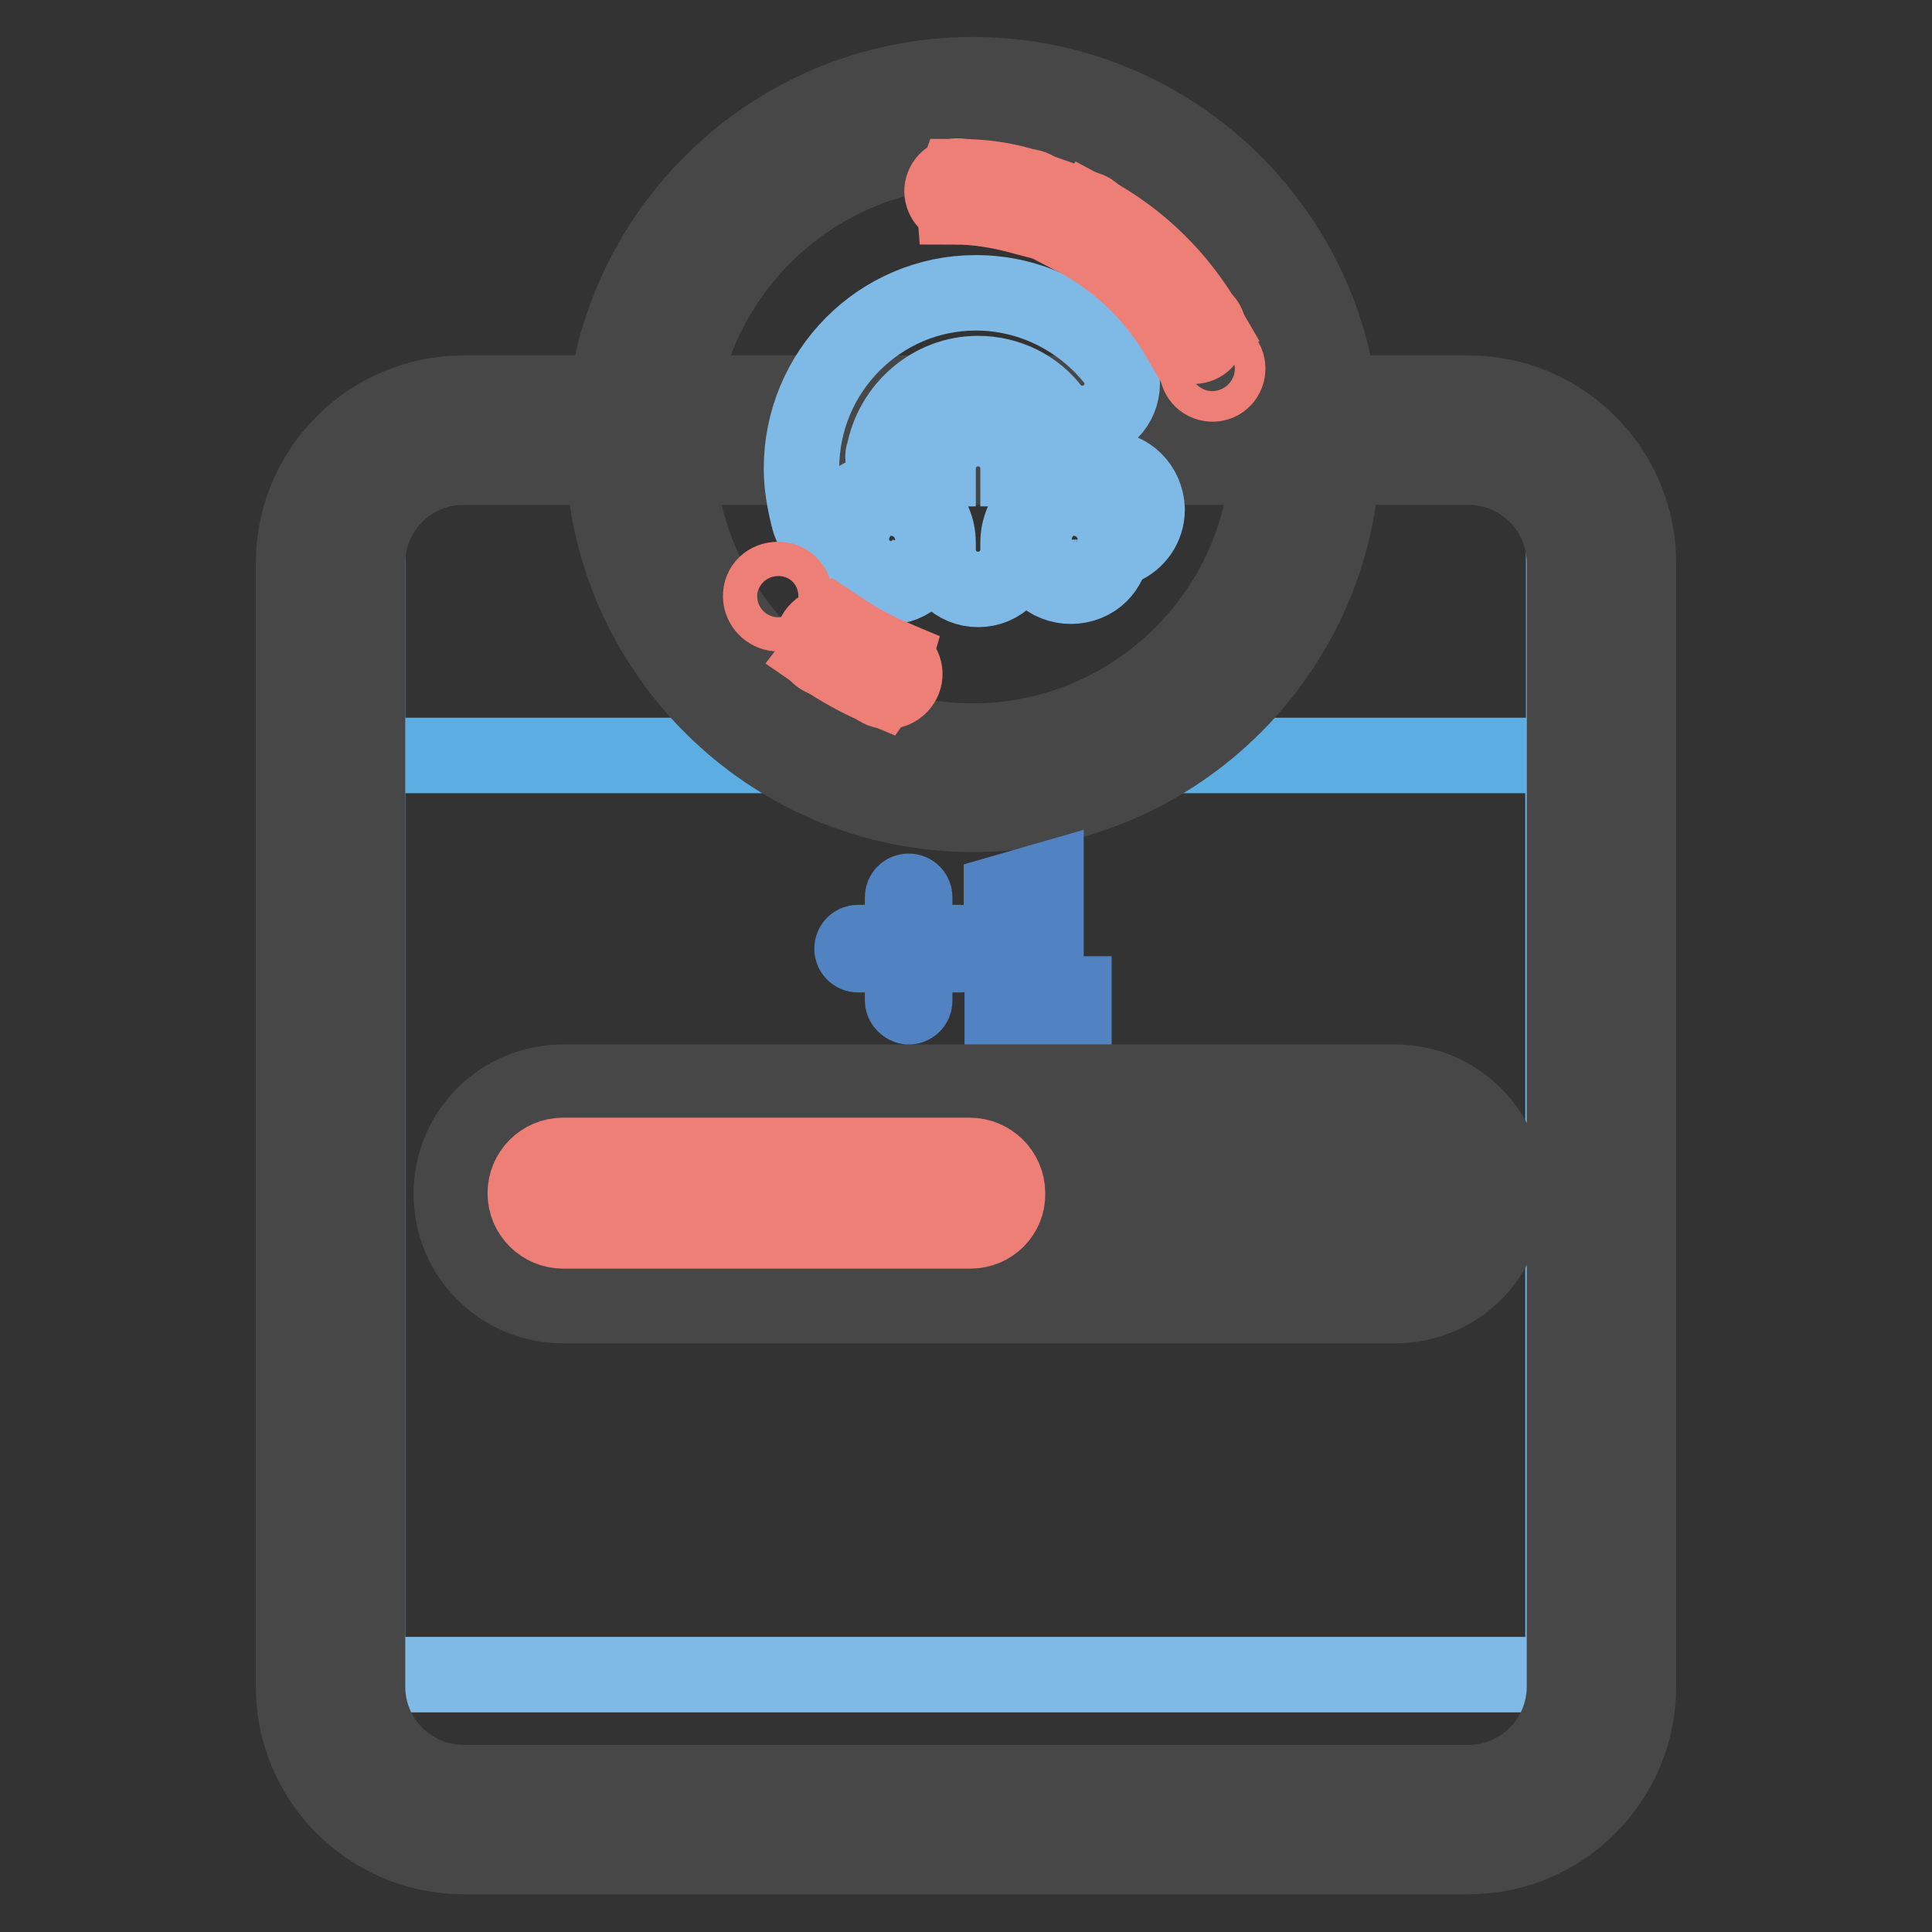 <?xml version="1.0" encoding="utf-8"?>
<!-- Svg Vector Icons : http://www.onlinewebfonts.com/icon -->
<!DOCTYPE svg PUBLIC "-//W3C//DTD SVG 1.1//EN" "http://www.w3.org/Graphics/SVG/1.1/DTD/svg11.dtd">
<svg version="1.1" xmlns="http://www.w3.org/2000/svg" xmlns:xlink="http://www.w3.org/1999/xlink" x="0px" y="0px" viewBox="0 0 256 256" enable-background="new 0 0 256 256" xml:space="preserve">
<rect x="0" y="0" width="256" height="256" fill="#333333" stroke="none"/>
<g> <path stroke-width="10" fill-opacity="0" stroke="#5cade1"  d="M195.9,238.3H60c-6.3,0-11.4-5.1-11.4-11.4V100.1h158.5V227C207.3,233.2,202.2,238.3,195.9,238.3 L195.9,238.3z"/> <path stroke-width="10" fill-opacity="0" stroke="#7fbae6"  d="M60.9,61h134.1c6.7,0,12.2,5.4,12.2,12.2v148.7H48.7V73.2C48.7,66.4,54.2,61,60.9,61L60.9,61z"/> <path stroke-width="10" fill-opacity="0" stroke="#484747"  d="M194.6,61.9c7,0,12.7,5.7,12.7,12.7v148.9c0,7-5.7,12.7-12.7,12.7H61.4c-7,0-12.7-5.7-12.7-12.7V74.6 c0-7,5.7-12.7,12.7-12.7H194.6 M194.6,52.1H61.4c-12.4,0-22.5,10.1-22.5,22.5v148.9c0,12.4,10.1,22.5,22.5,22.5h133.2 c12.4,0,22.5-10.1,22.5-22.5V74.6C217.1,62.2,207,52.1,194.6,52.1L194.6,52.1z"/> <path stroke-width="10" fill-opacity="0" stroke="#ffffff"  d="M84.8,59c0,24.4,19.8,44.1,44.1,44.1c24.4,0,44.1-19.8,44.1-44.1c0-24.4-19.8-44.1-44.1-44.1 C104.6,14.9,84.8,34.6,84.8,59z"/> <path stroke-width="10" fill-opacity="0" stroke="#484747"  d="M128.9,107.9c-27,0-49-22-49-49c0-27,21.9-49,49-49c27.1,0,49,22,49,49C177.9,85.9,155.9,107.9,128.9,107.9 z M128.9,19.8c-21.6,0-39.2,17.6-39.2,39.2c0,21.5,17.5,39.2,39.2,39.2c21.6,0,39.2-17.6,39.2-39.2 C168.1,37.4,150.5,19.8,128.9,19.8z"/> <path stroke-width="10" fill-opacity="0" stroke="#7fbae6"  d="M146.6,62.1h-11.7c0-3-2.4-5.3-5.3-5.3c-3,0-5.3,2.4-5.3,5.3h-5.9c-0.8-0.1-1.4-0.7-1.4-1.5 c0-0.2,0-0.4,0.1-0.5c1.1-6,6.3-10.6,12.5-10.6c4,0,7.7,1.9,9.9,4.9c0.9,1.1,2.4,1.7,3.9,1.7c3,0,5.3-2.4,5.3-5.3 c0-1.3-0.5-2.5-1.3-3.4c-4.3-5.2-10.8-8.6-18.1-8.6c-12.7,0-23.1,10.4-23.1,23.3c0,2.2,0.4,4.4,0.9,6.4c0.4,1.9,1.7,3.4,3.4,4v-0.6 c0-3.8,3.1-6.9,6.9-6.9c3.8,0,6.9,3.1,6.9,6.9v0.9c0,3,2.4,5.3,5.3,5.3c3,0,5.3-2.4,5.3-5.3v-0.7v-0.2c0-3.8,3.1-6.9,6.9-6.9 s6.9,3.1,6.9,6.9v0.6c1.9-0.8,3.3-2.7,3.3-5C151.9,64.4,149.5,62.1,146.6,62.1L146.6,62.1z"/> <path stroke-width="10" fill-opacity="0" stroke="#7fbae6"  d="M142.3,76.7c-3,0-5.3-2.4-5.3-5.3c0-1.1,0.4-2.1,0.9-3c-2.1,2.1-2,5.6,0.1,7.7c2.1,2.1,5.7,2.1,7.8,0 c0.8-0.8,1.4-2,1.5-3.1C146.7,75.2,144.7,76.7,142.3,76.7L142.3,76.7z M138.1,68.4C137.9,68.4,137.9,68.4,138.1,68.4 C137.9,68.4,137.9,68.4,138.1,68.4z"/> <path stroke-width="10" fill-opacity="0" stroke="#7fbae6"  d="M142.3,67c2.5,0,4.5,2,4.5,4.5c0,2.5-2,4.5-4.5,4.5c-2.5,0-4.5-2-4.5-4.5C137.9,69,139.8,67,142.3,67z  M118.1,67c2.5,0,4.5,2,4.5,4.5c0,2.5-2,4.5-4.5,4.5c-2.5,0-4.5-2-4.5-4.5C113.6,69,115.6,67,118.1,67z"/> <path stroke-width="10" fill-opacity="0" stroke="#7fbae6"  d="M118.1,76.7c-3,0-5.3-2.4-5.3-5.3c0-1.1,0.4-2.1,0.9-3c-2.1,2.1-2.1,5.7,0,7.8c2.1,2.1,5.7,2.1,7.8,0 c0.8-0.8,1.4-1.9,1.5-3.1C122.3,75.2,120.3,76.7,118.1,76.7z"/> <path stroke-width="10" fill-opacity="0" stroke="#c9c9c9"  d="M74.6,168c-5.4,0-9.8-4.4-9.8-9.8c0-5.4,4.4-9.8,9.8-9.8h110.3c5.4,0,9.8,4.4,9.8,9.8 c0,5.4-4.4,9.8-9.8,9.8H74.6z"/> <path stroke-width="10" fill-opacity="0" stroke="#484747"  d="M184.9,153.3c2.7,0,5,2.2,5,5s-2.2,5-5,5H74.6c-2.7,0-5-2.2-5-5s2.2-5,5-5H184.9 M184.9,143.4H74.6 c-8.2,0-14.8,6.6-14.8,14.8c0,8.2,6.6,14.8,14.8,14.8h110.3c8.2,0,14.8-6.6,14.8-14.8C199.7,150.1,193.1,143.4,184.9,143.4z"/> <path stroke-width="10" fill-opacity="0" stroke="#ee7f77"  d="M128.6,163.1H74.6c-2.7,0-5-2.2-5-5c0-2.7,2.2-5,5-5h53.9c2.7,0,5,2.2,5,5 C133.6,160.9,131.3,163.1,128.6,163.1z"/> <path stroke-width="10" fill-opacity="0" stroke="#5183c3"  d="M142.3,133.4h-9.5v-1.8h3.7v-12.5l-3.8,1.1v-1.9l5.9-1.7v15.1h3.7V133.4L142.3,133.4z"/> <path stroke-width="10" fill-opacity="0" stroke="#5183c3"  d="M127.4,126.5h-13.7c-0.5,0-0.8-0.4-0.8-0.8c0-0.5,0.4-0.8,0.8-0.8h13.7c0.5,0,0.8,0.4,0.8,0.8 C128.2,126.2,127.9,126.5,127.4,126.5z"/> <path stroke-width="10" fill-opacity="0" stroke="#5183c3"  d="M119.6,132.6v-13.7c0-0.5,0.4-0.8,0.8-0.8c0.5,0,0.8,0.4,0.8,0.8v13.7c0,0.5-0.4,0.8-0.8,0.8 C120.1,133.4,119.6,133,119.6,132.6z"/> <path stroke-width="10" fill-opacity="0" stroke="#ee7f77"  d="M142.9,31.6c1.1,0.3,2.2-0.3,2.5-1.4c0.3-1.1-0.3-2.2-1.4-2.5h0c-1.1-0.3-2.2,0.3-2.5,1.4 C141.2,30.2,141.8,31.3,142.9,31.6C142.8,31.6,142.8,31.6,142.9,31.6z"/> <path stroke-width="10" fill-opacity="0" stroke="#ee7f77"  d="M157.6,45.8c1.1,0.3,2.2-0.3,2.5-1.4c0.3-1.1-0.3-2.2-1.4-2.5c0,0,0,0,0,0c-1.1-0.3-2.2,0.3-2.5,1.4 S156.5,45.5,157.6,45.8C157.6,45.8,157.6,45.8,157.6,45.8z"/> <path stroke-width="10" fill-opacity="0" stroke="#ee7f77"  d="M160.1,50.8c1.1,0.3,2.2-0.3,2.5-1.4c0.3-1.1-0.3-2.2-1.4-2.5c0,0,0,0,0,0c-1.1-0.3-2.2,0.3-2.5,1.4 S159,50.5,160.1,50.8C160.1,50.8,160.1,50.8,160.1,50.8z"/> <path stroke-width="10" fill-opacity="0" stroke="#ee7f77"  d="M135.5,28.7c1.1,0.3,2.2-0.3,2.5-1.4c0.3-1.1-0.3-2.2-1.4-2.5c0,0,0,0,0,0c-1.1-0.3-2.2,0.3-2.5,1.4 C133.9,27.2,134.5,28.3,135.5,28.7C135.5,28.7,135.5,28.7,135.5,28.7z"/> <path stroke-width="10" fill-opacity="0" stroke="#ee7f77"  d="M126.3,27.3c1.1,0.3,2.2-0.3,2.5-1.4c0.3-1.1-0.3-2.2-1.4-2.5c0,0,0,0,0,0c-1.1-0.3-2.2,0.3-2.5,1.4 C124.6,25.8,125.2,27,126.3,27.3C126.3,27.3,126.3,27.3,126.3,27.3z"/> <path stroke-width="10" fill-opacity="0" stroke="#ee7f77"  d="M159.9,43.1c-3.7-6.4-9-11.6-15.6-15.1l-2.1,3.4c6,3.1,10.8,7.8,14.1,13.5L159.9,43.1z M126.8,23.4 l-0.5,1.4l0.2,2.6c3,0,5.9,0.5,8.9,1.3l1.1-3.8C133.4,23.8,130.1,23.4,126.8,23.4z"/> <path stroke-width="10" fill-opacity="0" stroke="#ee7f77"  d="M102.8,81.3c1.2,0.2,2.4-0.7,2.5-2c0.2-1.2-0.7-2.4-2-2.5s-2.4,0.7-2.5,2C100.7,80,101.6,81.1,102.8,81.3z" /> <path stroke-width="10" fill-opacity="0" stroke="#ee7f77"  d="M109.7,87.4c1.2,0.2,2.4-0.7,2.5-2c0.2-1.2-0.7-2.4-2-2.5l0,0c-1.2-0.2-2.4,0.7-2.5,2 S108.5,87.3,109.7,87.4z"/> <path stroke-width="10" fill-opacity="0" stroke="#ee7f77"  d="M116.2,91.1c1,0.8,2.4,0.6,3.2-0.4c0.8-1,0.6-2.4-0.4-3.2c0,0,0,0,0,0c-1-0.8-2.4-0.6-3.2,0.4 C115.1,88.9,115.3,90.4,116.2,91.1C116.2,91.1,116.2,91.1,116.2,91.1z"/> <path stroke-width="10" fill-opacity="0" stroke="#ee7f77"  d="M111.3,83.3l-2.7,3.5c2.6,1.8,5.3,3.3,8.2,4.5l0.9-1.3l0.8-2.8C116.1,86.2,113.7,84.9,111.3,83.3z"/></g>
</svg>